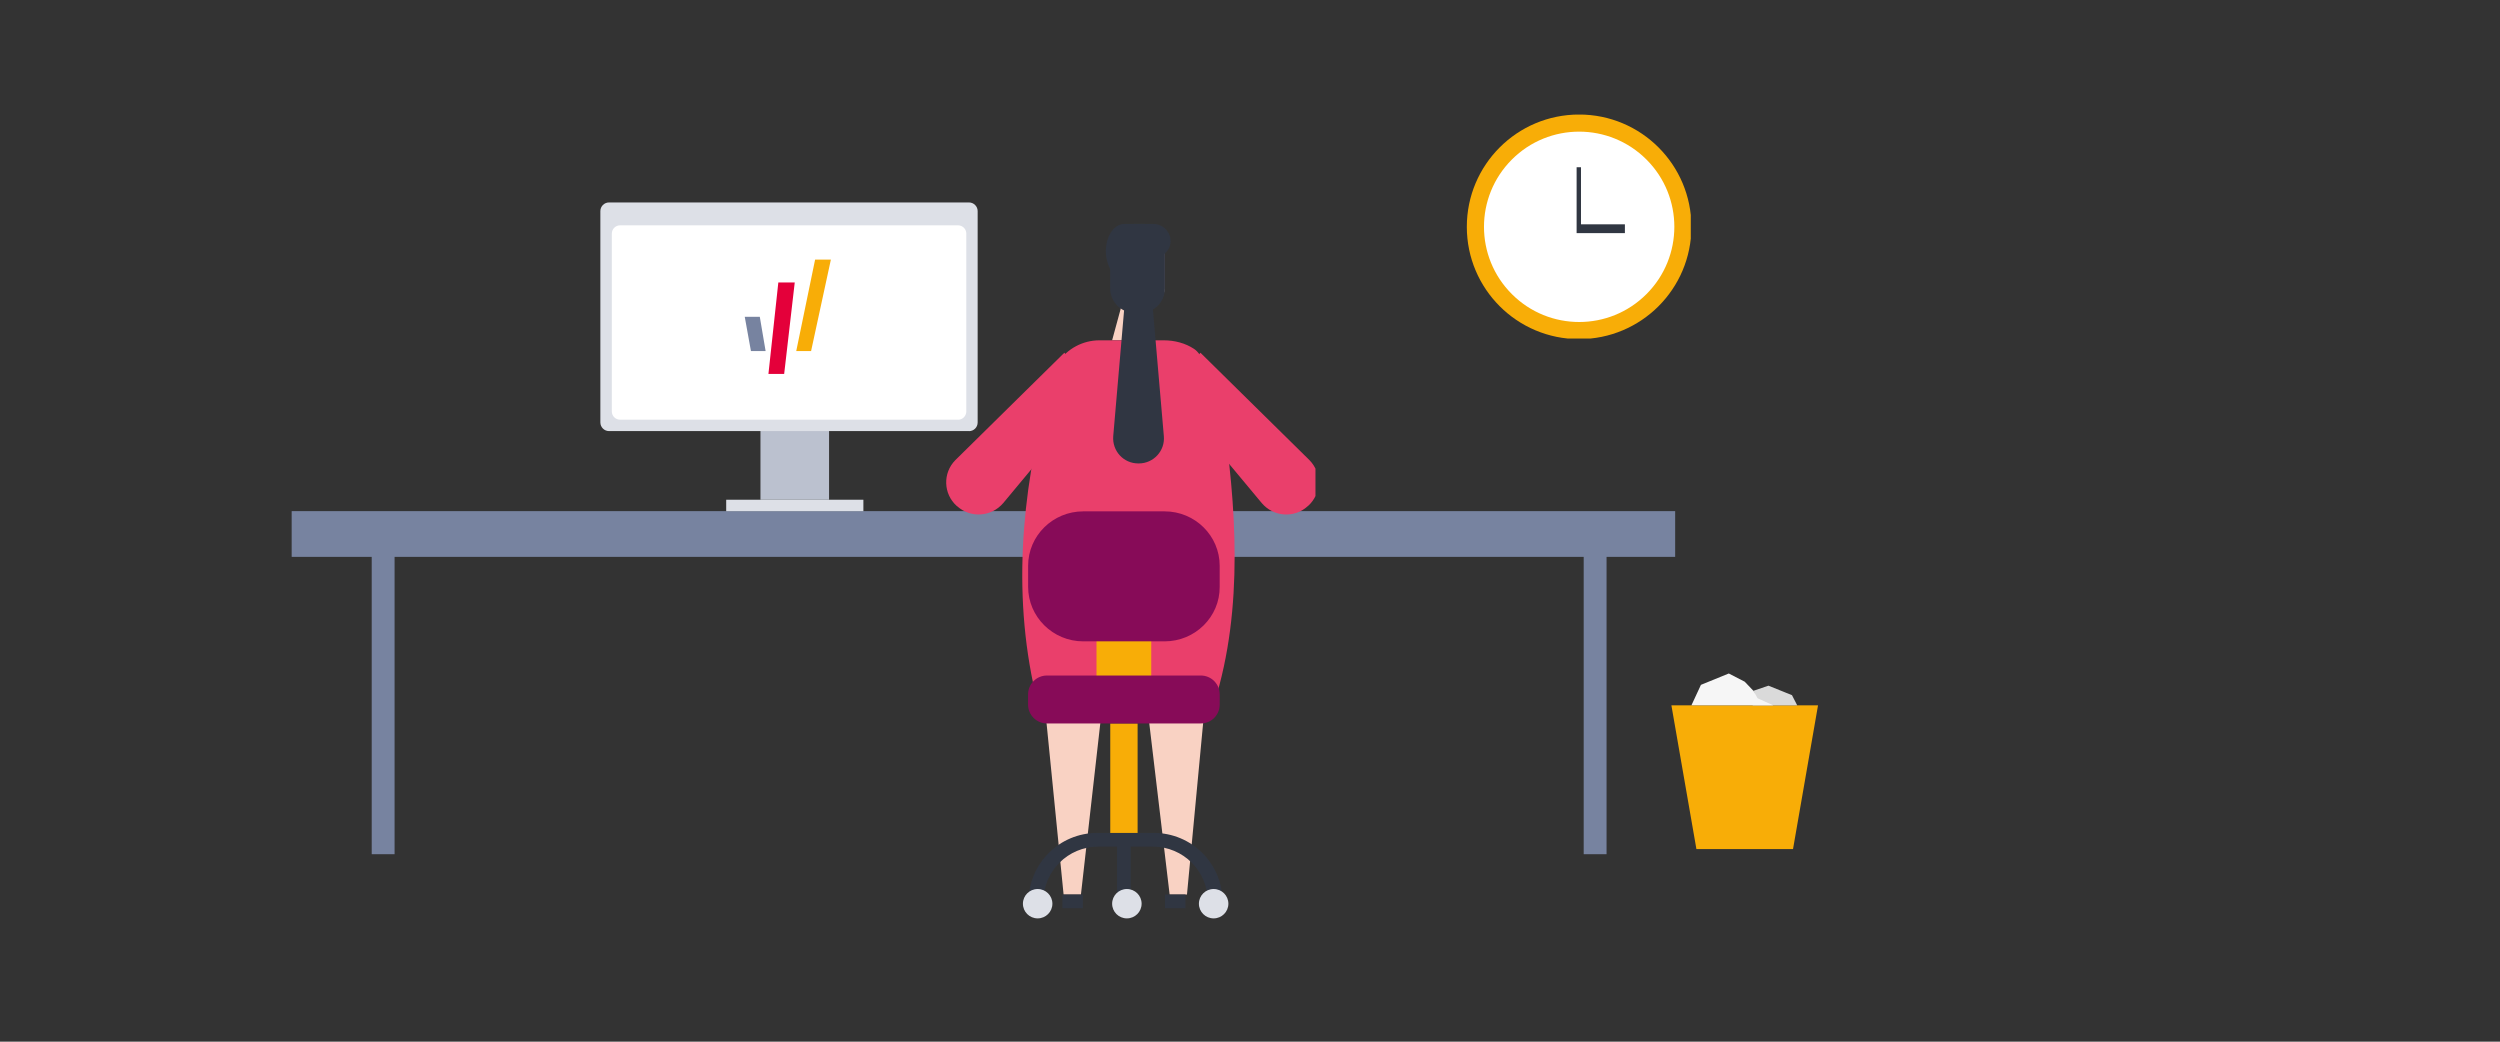 <?xml version="1.0" encoding="UTF-8"?>
<svg id="_3-testen" data-name="03-testen" xmlns="http://www.w3.org/2000/svg" xmlns:xlink="http://www.w3.org/1999/xlink" viewBox="0 0 480 200">
  <rect x="0" y="0" width="480" height="200" fill="#333333" stroke="none"/>
  <defs>
    <style>
      .cls-1 {
        fill: #fff;
      }

      .cls-2 {
        fill: #f9d2c3;
      }

      .cls-3 {
        fill: #f6f6f6;
      }

      .cls-4 {
        fill: #e4003a;
      }

      .cls-5 {
        clip-path: url(#clippath-2);
      }

      .cls-6 {
        clip-path: url(#clippath-1);
      }

      .cls-7 {
        fill: #dadada;
      }

      .cls-8 {
        fill: #ea3f6b;
      }

      .cls-9 {
        fill: #bbc1cf;
      }

      .cls-10 {
        fill: #303642;
      }

      .cls-11 {
        clip-path: url(#clippath);
      }

      .cls-12 {
        fill: none;
      }

      .cls-13 {
        fill: #870b58;
      }

      .cls-14 {
        fill: #7783a0;
      }

      .cls-15 {
        fill: #f8ad07;
      }

      .cls-16 {
        fill: #dde0e7;
      }
    </style>
    <clipPath id="clippath">
      <rect class="cls-12" x="281.63" y="22" width="43" height="43"/>
    </clipPath>
    <clipPath id="clippath-1">
      <rect class="cls-12" x="56" y="38.87" width="265.63" height="125.13"/>
    </clipPath>
    <clipPath id="clippath-2">
      <rect class="cls-12" x="181.63" y="43" width="70.94" height="134"/>
    </clipPath>
  </defs>
  <g class="cls-11">
    <g>
      <path class="cls-15" d="M303.19,65.11c11.91,0,21.56-9.65,21.56-21.56s-9.65-21.56-21.56-21.56-21.56,9.65-21.56,21.56,9.65,21.56,21.56,21.56Z"/>
      <path class="cls-1" d="M316.12,56.47c7.14-7.14,7.14-18.71,0-25.84-7.14-7.14-18.71-7.14-25.84,0-7.14,7.14-7.14,18.71,0,25.84,7.14,7.14,18.71,7.14,25.84,0Z"/>
      <path class="cls-10" d="M311.98,44.76h-9.27v-12.65h.84v10.96h8.43v1.69Z"/>
    </g>
  </g>
  <g class="cls-6">
    <g>
      <path class="cls-14" d="M75.76,102.53h-4.39v61.47h4.39v-61.47Z"/>
      <path class="cls-14" d="M308.46,102.53h-4.39v61.47h4.39v-61.47Z"/>
      <path class="cls-14" d="M321.63,98.14H56v8.78H321.63v-8.78Z"/>
      <path class="cls-9" d="M159.18,76.19h-13.17v19.76h13.17v-19.76Z"/>
      <path class="cls-16" d="M165.77,95.95h-26.34v2.2h26.34v-2.2Z"/>
      <path class="cls-16" d="M186.06,82.77H116.93c-.91,0-1.66-.75-1.66-1.66V40.53c0-.91,.75-1.66,1.66-1.66h69.12c.91,0,1.66,.75,1.66,1.66v40.59c0,.92-.74,1.66-1.66,1.66Z"/>
      <path class="cls-1" d="M183.94,80.58H119.05c-.87,0-1.58-.71-1.58-1.58V44.85c0-.87,.71-1.59,1.59-1.59h64.88c.87,0,1.59,.71,1.59,1.59v34.15c0,.87-.71,1.59-1.59,1.59Z"/>
      <path class="cls-4" d="M149.44,54.23l-1.9,17.56h3.02l2.03-17.56h-3.14Z"/>
      <path class="cls-14" d="M144.18,67.41h2.82l-1.12-6.59h-2.89l1.19,6.59Z"/>
      <path class="cls-15" d="M156.5,49.84l-3.62,17.56h2.85l3.8-17.56h-3.03Z"/>
    </g>
  </g>
  <g>
    <path class="cls-15" d="M344.27,163.02h-18.56l-4.8-27.59h28.15l-4.8,27.59Z"/>
    <path class="cls-7" d="M336.61,132.65l2.93-1,4.52,1.82,1.01,1.97h-8.56l.31-2.42-.21-.36Z"/>
    <path class="cls-3" d="M324.75,135.43l1.83-3.94,5.35-2.18,3.06,1.58,1.68,1.76,.79,1.42,3.02,1.36h-15.74Z"/>
  </g>
  <g class="cls-5">
    <g>
      <path class="cls-2" d="M220.29,58.76h-3.89c-1.05,0-1.93-.94-1.93-2.15v-9.68h9.2v8.02c0,2.11-1.52,3.8-3.38,3.8Z"/>
      <path class="cls-2" d="M220.45,55.54l-4.55,1.07-2.37,8.72h7.96l-1.04-9.79Z"/>
      <path class="cls-10" d="M221.24,49.57h-6.79l3.18-6.57h3.81c1.92,0,3.47,1.65,3.3,3.59-.15,1.73-1.76,2.97-3.49,2.97Z"/>
      <path class="cls-10" d="M215.83,53.51h7.41l-3.37-10.51h-4.04c-1.93,0-3.51,2.35-3.51,5.25,.04,2.91,1.58,5.25,3.51,5.25Z"/>
      <path class="cls-2" d="M216.11,54.56c.75,0,1.36-.61,1.36-1.36s-.61-1.36-1.36-1.36-1.36,.61-1.36,1.36,.61,1.36,1.36,1.36Z"/>
      <path class="cls-10" d="M219.11,43h-1.26c-2.58,0-4.69,2.11-4.69,4.69v7.7c0,2.58,2.11,4.68,4.68,4.68h1.15c2.58,0,4.68-2.11,4.68-4.68v-7.53c-.03-2.67-2.05-4.86-4.56-4.86Z"/>
      <path class="cls-8" d="M183.79,97.2l-.11-.07c-2.58-2.32-2.69-6.33-.25-8.79l20.93-20.62,5.81,7.79-17.56,21.09c-2.26,2.64-6.24,2.93-8.82,.61Z"/>
      <path class="cls-8" d="M251.05,97.2l.11-.07c2.58-2.32,2.69-6.33,.25-8.79l-20.93-20.62-5.8,7.76,17.56,21.09c2.26,2.68,6.24,2.97,8.82,.64Z"/>
      <path class="cls-2" d="M200.2,131.43l4.01,40.32h3.33l4.26-37.67-11.61-2.65Z"/>
      <path class="cls-10" d="M207.91,171.75h-3.94v2.63h3.94v-2.63Z"/>
      <path class="cls-2" d="M231.7,131.43l-3.8,40.32h-3.33l-4.48-37.67,11.61-2.65Z"/>
      <path class="cls-10" d="M227.61,171.75h-3.94v2.63h3.94v-2.63Z"/>
      <path class="cls-8" d="M233.14,134.96c5.75-18.2,4.14-38.36,1.61-55.63,0,0-2.5-10.33-5.46-12.32-1.71-1.14-3.78-1.67-5.89-1.67h-12.3c-3.2,0-6.18,1.6-7.96,4.25l-.06,.09c-1.29,1.75-1.96,6.02-1.96,6.02-5.11,19.34-6.86,39.57-1.89,59.26h33.92Z"/>
      <path class="cls-10" d="M218.66,88.98h-.11c-2.84,0-5.03-2.4-4.81-5.23l2.95-34.18h3.82l2.95,34.18c.25,2.8-1.97,5.23-4.81,5.23Z"/>
      <path class="cls-15" d="M221.04,117.88h-10.51v17.08h10.51v-17.08Z"/>
      <path class="cls-15" d="M218.42,138.9h-5.25v22.33h5.25v-22.33Z"/>
      <path class="cls-13" d="M223.6,123.14h-15.62c-5.82,0-10.58-4.7-10.58-10.48v-4.03c0-5.78,4.76-10.45,10.58-10.45h15.62c5.86,0,10.58,4.7,10.58,10.45v4.03c.04,5.78-4.72,10.48-10.58,10.48Z"/>
      <path class="cls-13" d="M230.57,138.9h-29.56c-2,0-3.62-1.62-3.62-3.62v-1.96c0-2,1.62-3.62,3.62-3.62h29.55c2,0,3.62,1.62,3.62,3.62v1.97c0,1.99-1.62,3.61-3.61,3.61Z"/>
      <path class="cls-10" d="M234.73,173.06h-2.84c0-5.81-4.71-10.51-10.54-10.51h-10.47c-5.82,0-10.54,4.7-10.54,10.51h-2.84c0-7.25,5.9-13.14,13.17-13.14h10.87c7.27,0,13.17,5.88,13.17,13.14Z"/>
      <path class="cls-10" d="M217.1,161.24h-2.63v11.82h2.63v-11.82Z"/>
      <path class="cls-16" d="M199.23,176.33c1.56,0,2.83-1.26,2.83-2.82s-1.27-2.82-2.83-2.82-2.83,1.26-2.83,2.82,1.27,2.82,2.83,2.82Z"/>
      <path class="cls-16" d="M233.02,176.33c1.56,0,2.83-1.26,2.83-2.82s-1.27-2.82-2.83-2.82-2.83,1.26-2.83,2.82,1.27,2.82,2.83,2.82Z"/>
      <path class="cls-16" d="M216.36,176.33c1.56,0,2.83-1.26,2.83-2.82s-1.27-2.82-2.83-2.82-2.83,1.26-2.83,2.82,1.27,2.82,2.83,2.82Z"/>
    </g>
  </g>
</svg>